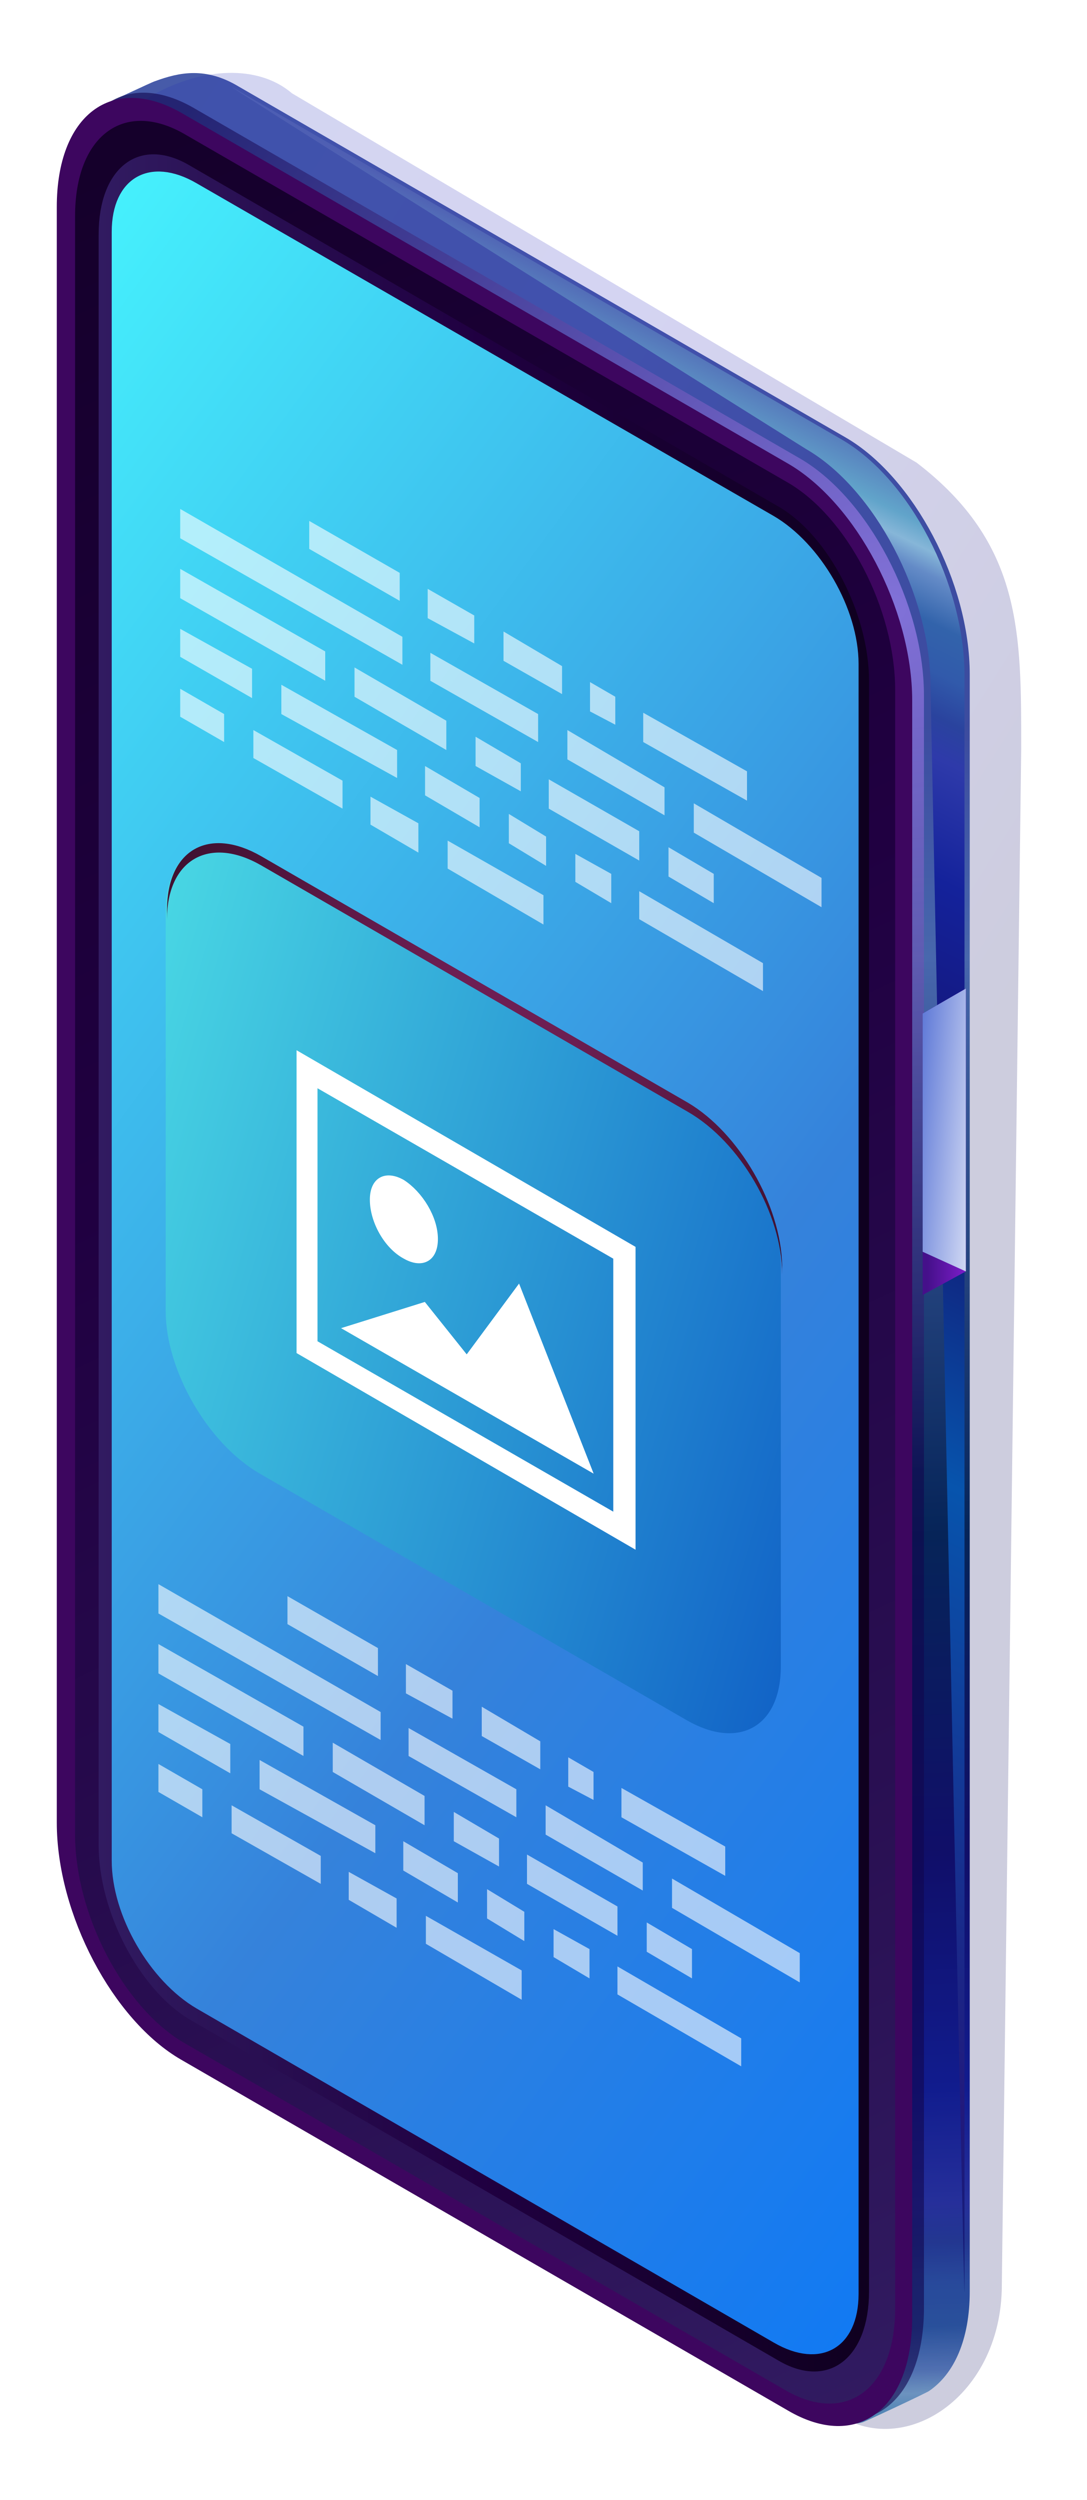 <?xml version="1.0" encoding="UTF-8"?> <svg xmlns="http://www.w3.org/2000/svg" width="134" height="308" viewBox="0 0 134 308" fill="none"> <path d="M104.227 293.578L29.412 250.349C21.028 245.51 14.094 232.445 14.094 221.154V22.106C14.094 16.46 9.418 15.17 12.321 13.073C12.482 13.073 18.931 10.008 19.093 10.008C22.156 8.879 25.381 8.234 29.412 10.653L104.227 53.883C112.612 58.722 119.545 71.787 119.545 83.078V282.287C119.545 288.255 117.61 292.449 114.547 294.546C114.385 294.708 106.485 298.418 106.323 298.418C103.582 299.224 107.936 295.837 104.227 293.578Z" fill="url(#paint0_linear)"></path> <g opacity="0.2" filter="url(#filter0_f)"> <path d="M36 11.499C27.523 4.243 8.445 13.548 8.445 27.852L8.445 212.585C8.445 226.888 8.445 241.499 23.846 251.557L101.945 296.499C110.423 303.754 123.5 295.802 123.5 281.498L125.889 92.35C125.889 78.046 126.055 66.996 113 56.998L36 11.499Z" fill="url(#paint1_linear)"></path> </g> <path d="M103.582 54.043L28.767 10.814C24.736 8.555 99.39 55.333 99.39 55.333C107.774 60.172 114.708 73.238 114.708 84.529C114.708 84.529 118.9 288.254 118.9 282.286V83.239C118.9 71.947 112.128 58.882 103.582 54.043Z" fill="url(#paint2_linear)"></path> <path opacity="0.6" d="M98.421 296.32L23.767 253.09C15.383 248.251 8.449 235.186 8.449 223.895V24.847C8.449 13.556 15.221 8.394 23.767 13.233L98.582 56.462C106.967 61.301 113.9 74.367 113.9 85.658V284.706C113.739 295.997 106.967 301.159 98.421 296.32Z" fill="url(#paint3_radial)"></path> <path d="M97.133 296.964L22.318 253.735C13.933 248.896 7 235.83 7 224.539V25.491C7 14.2 13.772 9.039 22.318 13.878L97.133 57.107C105.517 61.946 112.451 75.011 112.451 86.303V285.512C112.451 296.803 105.679 301.965 97.133 296.964Z" fill="url(#paint4_linear)"></path> <path d="M9.254 225.988V26.618C9.254 16.779 15.22 12.262 22.637 16.456L96.968 59.363C104.385 63.556 110.351 75.009 110.351 85.01V284.38C110.351 294.219 104.385 298.736 96.968 294.542L22.637 251.636C15.22 247.28 9.254 235.828 9.254 225.988Z" fill="url(#paint5_linear)"></path> <path d="M12.16 227.282V28.879C12.16 20.653 17.159 16.781 23.286 20.33L96.005 62.43C102.132 65.979 107.13 75.657 107.13 83.883V282.286C107.13 290.512 102.132 294.384 96.005 290.835L23.286 248.735C17.159 245.025 12.16 235.508 12.16 227.282Z" fill="url(#paint6_linear)"></path> <path d="M24.254 22.588C18.449 19.201 13.773 21.943 13.773 28.557V229.217C13.773 235.992 18.449 244.057 24.254 247.445L95.361 288.577C101.165 291.964 105.841 289.222 105.841 282.609V81.787C105.841 75.012 101.165 66.947 95.361 63.559L24.254 22.588Z" fill="url(#paint7_linear)"></path> <path d="M32.042 105.644C25.589 101.929 20.426 104.836 20.426 112.265V161.523C20.426 168.791 25.589 177.835 32.042 181.55L84.64 211.912C91.094 215.627 96.257 212.719 96.257 205.29V155.871C96.257 148.603 91.094 139.559 84.64 135.845L32.042 105.644Z" fill="url(#paint8_linear)"></path> <path opacity="0.6" d="M62.07 81.407L69.287 85.509V82.063L62.07 77.797V81.407Z" fill="white"></path> <path opacity="0.6" d="M66.993 110.286L55.184 103.559V107.004L66.993 113.896V110.286Z" fill="white"></path> <path opacity="0.6" d="M66.336 91.416V87.97L53.051 80.422V83.868L66.336 91.416Z" fill="white"></path> <path opacity="0.6" d="M52.398 94.371V97.981L59.123 101.919V98.309L52.398 94.371Z" fill="white"></path> <path opacity="0.6" d="M42.224 99.619V96.173L31.234 89.938V93.383L42.224 99.619Z" fill="white"></path> <path opacity="0.6" d="M67.319 103.063L62.727 100.273V103.883L67.319 106.673V103.063Z" fill="white"></path> <path opacity="0.6" d="M58.625 90.758V94.368L64.202 97.485V94.04L58.625 90.758Z" fill="white"></path> <path opacity="0.6" d="M72.734 84.031V87.641L75.851 89.282V85.836L72.734 84.031Z" fill="white"></path> <path opacity="0.6" d="M55.02 92.4V88.79L43.703 82.227V85.837L55.02 92.4Z" fill="white"></path> <path opacity="0.6" d="M69.945 89.941V93.551L81.919 100.443V96.997L69.945 89.941Z" fill="white"></path> <path opacity="0.6" d="M48.953 95.846V92.4L34.684 84.359V87.969L48.953 95.846Z" fill="white"></path> <path opacity="0.6" d="M38.121 64.176V67.622L49.274 74.021V70.575L38.121 64.176Z" fill="white"></path> <path opacity="0.6" d="M58.463 75.825L52.723 72.543V76.153L58.463 79.27V75.825Z" fill="white"></path> <path opacity="0.6" d="M51.577 101.426L45.672 98.144V101.59L51.577 105.036V101.426Z" fill="white"></path> <path opacity="0.6" d="M78.801 113.239L94.055 122.1V118.654L78.801 109.793V113.239Z" fill="white"></path> <path opacity="0.6" d="M27.628 87.969L22.215 84.852V88.297L27.628 91.415V87.969Z" fill="white"></path> <path opacity="0.6" d="M82.41 107.985L87.987 111.267V107.657L82.41 104.375V107.985Z" fill="white"></path> <path opacity="0.6" d="M85.527 102.575L101.273 111.764V108.154L85.527 98.965V102.575Z" fill="white"></path> <path opacity="0.6" d="M67.648 99.618L78.802 106.017V102.407L67.648 96.008V99.618Z" fill="white"></path> <path opacity="0.6" d="M79.293 87.805V91.415L92.086 98.635V95.025L79.293 87.805Z" fill="white"></path> <path opacity="0.6" d="M31.072 82.391L22.215 77.469V80.915L31.072 86.001V82.391Z" fill="white"></path> <path opacity="0.6" d="M75.354 107.657L70.926 105.195V108.641L75.354 111.267V107.657Z" fill="white"></path> <path opacity="0.6" d="M40.093 80.255L22.215 70.082V73.692L40.093 83.865V80.255Z" fill="white"></path> <path opacity="0.6" d="M49.606 78.452L22.215 62.699V66.309L49.606 81.897V78.452Z" fill="white"></path> <path opacity="0.6" d="M59.387 213.868L66.603 217.97V214.524L59.387 210.258V213.868Z" fill="white"></path> <path opacity="0.6" d="M64.309 242.747L52.5 236.02V239.465L64.309 246.357V242.747Z" fill="white"></path> <path opacity="0.6" d="M63.653 223.877V220.431L50.367 212.883V216.329L63.653 223.877Z" fill="white"></path> <path opacity="0.6" d="M49.715 226.828V230.438L56.44 234.376V230.766L49.715 226.828Z" fill="white"></path> <path opacity="0.6" d="M39.54 232.083V228.638L28.551 222.402V225.848L39.54 232.083Z" fill="white"></path> <path opacity="0.6" d="M64.635 235.524L60.043 232.734V236.344L64.635 239.134V235.524Z" fill="white"></path> <path opacity="0.6" d="M55.941 223.219V226.829L61.518 229.946V226.501L55.941 223.219Z" fill="white"></path> <path opacity="0.6" d="M70.051 216.492V220.102L73.167 221.743V218.297L70.051 216.492Z" fill="white"></path> <path opacity="0.6" d="M52.337 224.861V221.251L41.02 214.688V218.297L52.337 224.861Z" fill="white"></path> <path opacity="0.6" d="M67.262 222.402V226.012L79.235 232.904V229.458L67.262 222.402Z" fill="white"></path> <path opacity="0.6" d="M46.27 228.306V224.861L32 216.82V220.43L46.27 228.306Z" fill="white"></path> <path opacity="0.6" d="M35.438 196.637V200.083L46.591 206.482V203.036L35.438 196.637Z" fill="white"></path> <path opacity="0.6" d="M55.78 208.286L50.039 205.004V208.614L55.78 211.731V208.286Z" fill="white"></path> <path opacity="0.6" d="M48.893 233.883L42.988 230.602V234.047L48.893 237.493V233.883Z" fill="white"></path> <path opacity="0.6" d="M76.117 245.7L91.371 254.56V251.115L76.117 242.254V245.7Z" fill="white"></path> <path opacity="0.6" d="M24.944 220.43L19.531 217.312V220.758L24.944 223.876V220.43Z" fill="white"></path> <path opacity="0.6" d="M79.727 240.446L85.303 243.728V240.118L79.727 236.836V240.446Z" fill="white"></path> <path opacity="0.6" d="M82.844 235.036L98.59 244.225V240.615L82.844 231.426V235.036Z" fill="white"></path> <path opacity="0.6" d="M64.965 232.079L76.118 238.478V234.868L64.965 228.469V232.079Z" fill="white"></path> <path opacity="0.6" d="M76.609 220.266V223.876L89.403 231.095V227.485L76.609 220.266Z" fill="white"></path> <path opacity="0.6" d="M28.388 214.852L19.531 209.93V213.376L28.388 218.462V214.852Z" fill="white"></path> <path opacity="0.6" d="M72.671 240.118L68.242 237.656V241.102L72.671 243.728V240.118Z" fill="white"></path> <path opacity="0.6" d="M37.409 212.716L19.531 202.543V206.153L37.409 216.326V212.716Z" fill="white"></path> <path opacity="0.6" d="M46.922 210.913L19.531 195.16V198.77L46.922 214.358V210.913Z" fill="white"></path> <g style="mix-blend-mode:screen"> <path d="M84.804 135.846L32.206 105.484C25.753 101.769 20.59 104.676 20.59 112.105V113.236C20.59 105.968 25.753 102.9 32.206 106.614L84.804 136.976C91.258 140.691 96.421 149.574 96.421 157.003V155.872C96.259 148.443 91.096 139.561 84.804 135.846Z" fill="url(#paint9_radial)"></path> </g> <path d="M36.559 129.383V166.69L78.346 190.915V153.608L36.559 129.383ZM75.603 186.231L39.14 165.236V134.066L75.603 155.062V186.231ZM63.987 158.13L57.533 166.851L52.37 160.391L42.044 163.621L73.183 181.548L63.987 158.13ZM49.789 155.062C52.047 156.354 53.983 155.385 53.983 152.639C53.983 149.894 52.047 146.825 49.789 145.371C47.53 144.079 45.594 145.048 45.594 147.794C45.594 150.54 47.368 153.77 49.789 155.062Z" fill="white"></path> <path d="M113.742 124.854L119.063 121.789V156.63L113.742 159.534V124.854Z" fill="url(#paint10_linear)"></path> <path d="M113.742 124.854L119.063 121.789V156.63L113.742 154.211V124.854Z" fill="url(#paint11_linear)"></path> <defs> <filter id="filter0_f" x="0.445" y="0.977" width="133.444" height="306.253" filterUnits="userSpaceOnUse" color-interpolation-filters="sRGB"> <feFlood flood-opacity="0" result="BackgroundImageFix"></feFlood> <feBlend mode="normal" in="SourceGraphic" in2="BackgroundImageFix" result="shape"></feBlend> <feGaussianBlur stdDeviation="4" result="effect1_foregroundBlur"></feGaussianBlur> </filter> <linearGradient id="paint0_linear" x1="-1.911" y1="93.284" x2="11.067" y2="480.381" gradientUnits="userSpaceOnUse"> <stop stop-color="#475BA9"></stop> <stop offset="0.074" stop-color="#577FBE"></stop> <stop offset="0.257" stop-color="#062C58"></stop> <stop offset="0.357" stop-color="#13116C"></stop> <stop offset="0.434" stop-color="#14229B"></stop> <stop offset="0.47" stop-color="#2E3AAA"></stop> <stop offset="0.482" stop-color="#2A439E"></stop> <stop offset="0.495" stop-color="#315AAB"></stop> <stop offset="0.509" stop-color="#3263AB"></stop> <stop offset="0.523" stop-color="#648BC7"></stop> <stop offset="0.53" stop-color="#86B6D8"></stop> <stop offset="0.537" stop-color="#61A4CA"></stop> <stop offset="0.562" stop-color="#4F5FB3"></stop> <stop offset="0.586" stop-color="#3D58B8"></stop> <stop offset="0.608" stop-color="#2B3488"></stop> <stop offset="0.626" stop-color="#1D2884"></stop> <stop offset="0.672" stop-color="#111B79"></stop> <stop offset="0.749" stop-color="#0B0E5D"></stop> <stop offset="0.813" stop-color="#07055C"></stop> <stop offset="1" stop-color="#000741"></stop> </linearGradient> <linearGradient id="paint1_linear" x1="14.847" y1="-172.357" x2="248.243" y2="-25.965" gradientUnits="userSpaceOnUse"> <stop offset="0.01" stop-color="#1939AB"></stop> <stop offset="0.603" stop-color="#2A27BD"></stop> <stop offset="0.904" stop-color="#05035C"></stop> </linearGradient> <linearGradient id="paint2_linear" x1="132.788" y1="297.795" x2="297.609" y2="-38.425" gradientUnits="userSpaceOnUse"> <stop offset="0.003" stop-color="#0D1D74"></stop> <stop offset="0.074" stop-color="#21197C"></stop> <stop offset="0.257" stop-color="#0754AD"></stop> <stop offset="0.357" stop-color="#13116C"></stop> <stop offset="0.434" stop-color="#14229B"></stop> <stop offset="0.47" stop-color="#2E3AAA"></stop> <stop offset="0.482" stop-color="#2A439E"></stop> <stop offset="0.495" stop-color="#315AAB"></stop> <stop offset="0.509" stop-color="#3263AB"></stop> <stop offset="0.523" stop-color="#648BC7"></stop> <stop offset="0.53" stop-color="#86B6D8"></stop> <stop offset="0.537" stop-color="#61A4CA"></stop> <stop offset="0.562" stop-color="#4F5FB3"></stop> <stop offset="0.586" stop-color="#3D58B8"></stop> <stop offset="0.608" stop-color="#2B3488"></stop> <stop offset="0.626" stop-color="#1D2884"></stop> <stop offset="0.672" stop-color="#111B79"></stop> <stop offset="0.749" stop-color="#0B0E5D"></stop> <stop offset="0.813" stop-color="#07055C"></stop> <stop offset="1" stop-color="#000741"></stop> </linearGradient> <radialGradient id="paint3_radial" cx="0" cy="0" r="1" gradientUnits="userSpaceOnUse" gradientTransform="translate(110.687 73.766) scale(107.961 108.003)"> <stop stop-color="#AF8AFC"></stop> <stop offset="1" stop-color="#10054D"></stop> </radialGradient> <linearGradient id="paint4_linear" x1="119.395" y1="174.154" x2="-179.079" y2="80.755" gradientUnits="userSpaceOnUse"> <stop offset="0.187" stop-color="#3D065F"></stop> <stop offset="0.934" stop-color="#3D065F"></stop> </linearGradient> <linearGradient id="paint5_linear" x1="123.281" y1="289.704" x2="-28.378" y2="-30.629" gradientUnits="userSpaceOnUse"> <stop stop-color="#311B61"></stop> <stop offset="0.203" stop-color="#290F52"></stop> <stop offset="0.495" stop-color="#200041"></stop> <stop offset="1" stop-color="#0F001F"></stop> </linearGradient> <linearGradient id="paint6_linear" x1="12.2" y1="155.488" x2="107.381" y2="155.488" gradientUnits="userSpaceOnUse"> <stop stop-color="#311B61"></stop> <stop offset="0.203" stop-color="#290F52"></stop> <stop offset="0.495" stop-color="#200041"></stop> <stop offset="1" stop-color="#0F001F"></stop> </linearGradient> <linearGradient id="paint7_linear" x1="117.901" y1="344.85" x2="-121.833" y2="169.568" gradientUnits="userSpaceOnUse"> <stop stop-color="#0076FF"></stop> <stop offset="0.443" stop-color="#3582DB"></stop> <stop offset="0.94" stop-color="#46F5FE"></stop> </linearGradient> <linearGradient id="paint8_linear" x1="96.219" y1="206.84" x2="-1.305" y2="178.394" gradientUnits="userSpaceOnUse"> <stop stop-color="#1264C7"></stop> <stop offset="1" stop-color="#49D8E4"></stop> </linearGradient> <radialGradient id="paint9_radial" cx="0" cy="0" r="1" gradientUnits="userSpaceOnUse" gradientTransform="translate(58.422 130.481) scale(71.287 71.358)"> <stop stop-color="#711F56"></stop> <stop offset="0.161" stop-color="#6C1E52"></stop> <stop offset="0.363" stop-color="#5C1946"></stop> <stop offset="0.585" stop-color="#431233"></stop> <stop offset="0.821" stop-color="#200918"></stop> <stop offset="1"></stop> </radialGradient> <linearGradient id="paint10_linear" x1="113.801" y1="140.668" x2="119.041" y2="140.668" gradientUnits="userSpaceOnUse"> <stop offset="0.096" stop-color="#45108A"></stop> <stop offset="1" stop-color="#7C1DC9"></stop> </linearGradient> <linearGradient id="paint11_linear" x1="123.991" y1="139.604" x2="112.687" y2="138.607" gradientUnits="userSpaceOnUse"> <stop stop-color="white"></stop> <stop offset="1" stop-color="#627CD8"></stop> </linearGradient> </defs> </svg> 